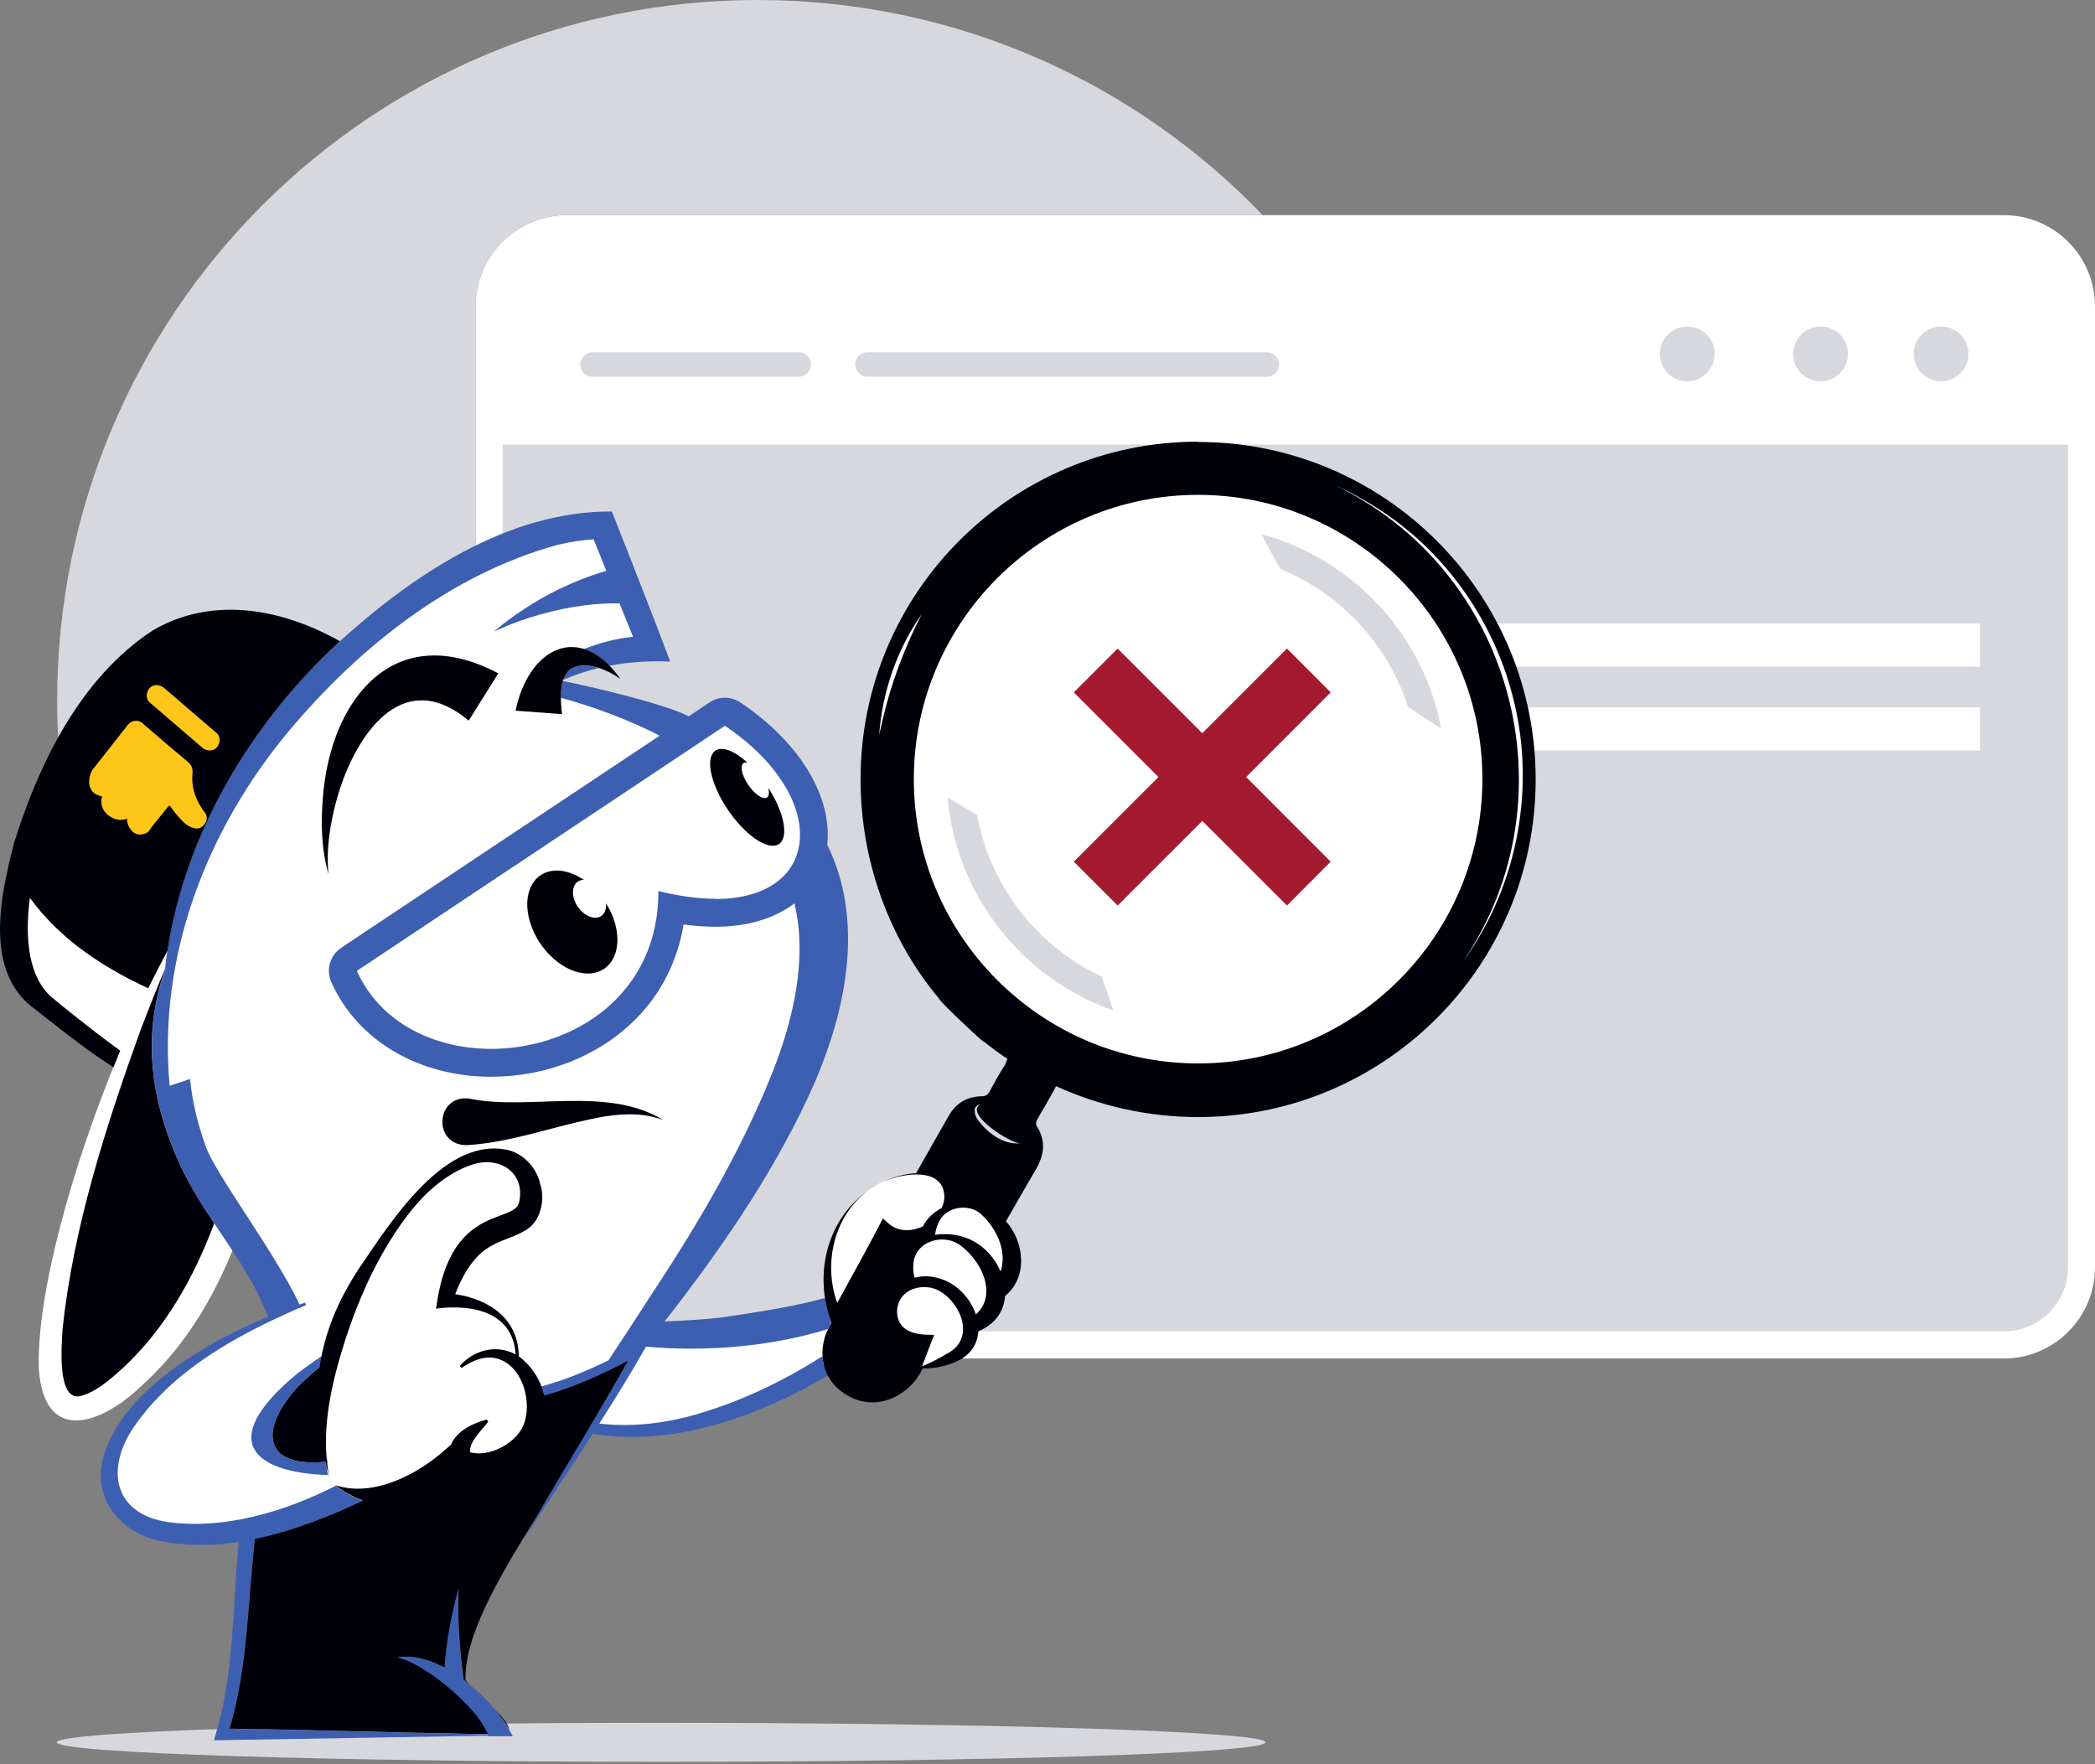 <svg width="285" height="240" viewBox="0 0 285 240" fill="none" xmlns="http://www.w3.org/2000/svg">
<rect x="0" y="0" width="285" height="240" fill="#808080" stroke="none"/>
<g clip-path="url(#clip0_4731_4301)">
<path d="M272.592 29.268H77.102C70.257 29.268 64.693 34.831 64.693 41.676V172.397C64.693 179.241 70.257 184.805 77.102 184.805H272.592C279.436 184.805 285 179.241 285 172.397V41.676C285 34.831 279.436 29.268 272.592 29.268Z" fill="white"/>
<path d="M77.102 29.267H171.774C154.449 11.231 130.085 0 103.082 0C50.448 0 7.776 42.672 7.776 95.306C7.776 135.623 32.812 170.053 68.187 183.988C66.039 181.762 64.706 178.722 64.706 175.384V41.675C64.706 34.831 70.27 29.267 77.115 29.267H77.102Z" fill="#D7D8DD"/>
<path d="M80.608 47.912C79.689 47.912 78.939 48.662 78.939 49.581C78.939 50.499 79.689 51.25 80.608 51.25H108.672C109.591 51.25 110.341 50.499 110.341 49.581C110.341 48.662 109.591 47.912 108.672 47.912H80.608Z" fill="#D7D8DD"/>
<path d="M116.344 49.581C116.344 50.499 117.095 51.25 118.014 51.25H172.33C173.249 51.25 173.999 50.499 173.999 49.581C173.999 48.662 173.249 47.912 172.33 47.912H118.014C117.095 47.912 116.344 48.662 116.344 49.581Z" fill="#D7D8DD"/>
<path d="M229.532 51.871C231.589 51.871 233.258 50.202 233.258 48.145C233.258 46.087 231.589 44.419 229.532 44.419C227.475 44.419 225.806 46.087 225.806 48.145C225.806 50.202 227.475 51.871 229.532 51.871Z" fill="#D7D8DD"/>
<path d="M247.659 51.871C249.716 51.871 251.385 50.202 251.385 48.145C251.385 46.087 249.716 44.419 247.659 44.419C245.602 44.419 243.933 46.087 243.933 48.145C243.933 50.202 245.602 51.871 247.659 51.871Z" fill="#D7D8DD"/>
<path d="M264.065 51.871C266.123 51.871 267.792 50.203 267.792 48.145C267.792 46.087 266.123 44.419 264.065 44.419C262.007 44.419 260.339 46.087 260.339 48.145C260.339 50.203 262.007 51.871 264.065 51.871Z" fill="#D7D8DD"/>
<path d="M68.368 60.477V172.384C68.368 177.21 72.275 181.117 77.102 181.117H272.592C277.418 181.117 281.325 177.21 281.325 172.384V60.477H68.368ZM269.37 90.689H204.806C205.479 92.487 206.022 94.338 206.462 96.24H269.37V102.101H207.42C207.549 103.498 207.627 104.921 207.627 106.345C207.627 131.109 187.546 151.19 162.781 151.19C138.017 151.19 117.936 131.109 117.936 106.345C117.936 81.58 138.017 61.499 162.781 61.499C179.744 61.499 194.507 70.919 202.128 84.815H269.37V90.676V90.689Z" fill="#D7D8DD"/>
<path d="M28.012 155.948C28.581 157.552 30.212 160.166 32.178 163.206C38.415 143.268 37.833 119.292 36.202 106.328L28.323 120.547C27.417 121.738 26.447 123.252 25.437 125.037C23.277 132.322 22.397 139.981 23.121 147.706L25.89 146.787C26.175 149.711 26.874 152.739 28.025 155.948H28.012Z" fill="#1D1D1B"/>
<path d="M118.298 161.783C118.673 161.537 119.062 161.291 119.463 161.072C119.049 161.291 118.661 161.524 118.298 161.783Z" fill="black"/>
<path d="M65.767 94.813C48.934 84.255 42.529 109.006 44.69 118.904L65.767 94.813Z" fill="white"/>
<path d="M66.841 144.575C57.745 144.575 50.073 140.085 46.825 132.839L46.165 131.377L98.631 96.43L99.68 97.142C108.012 102.744 112.178 110.378 110.289 116.575C108.814 121.402 104.092 124.17 97.312 124.17C95.461 124.17 93.469 123.963 91.36 123.549C90.907 128.919 88.772 133.642 85.124 137.316C80.53 141.935 73.867 144.575 66.828 144.575H66.841Z" fill="white"/>
<path d="M89.95 239.674C135.354 239.674 172.162 238.486 172.162 237.021C172.162 235.556 135.354 234.369 89.95 234.369C44.545 234.369 7.737 235.556 7.737 237.021C7.737 238.486 44.545 239.674 89.95 239.674Z" fill="#D7D8DD"/>
<path d="M69.299 235.314C69.118 234.485 68.368 233.58 67.294 232.506C68.044 233.412 68.73 234.356 69.299 235.314Z" fill="#1D1D1B"/>
<path d="M68.187 235.947C67.721 232.247 58.263 225.415 53.851 224.898L68.187 235.947Z" fill="#1D1D1B"/>
<path d="M174.154 77.397C182.383 80.761 188.801 87.645 191.544 96.171L196.073 99.16C193.666 86.338 184.04 76.039 171.58 72.662L174.154 77.397Z" fill="#D7D8DD"/>
<path d="M149.894 132.865C141.174 128.776 134.717 120.651 132.932 110.908L128.895 108.45C130.085 121.906 139.155 133.137 151.46 137.471L149.894 132.878V132.865Z" fill="#D7D8DD"/>
<path d="M181.025 94.192L175.073 88.227L163.558 99.742L152.042 88.227L146.078 94.192L157.593 105.707L146.078 117.222L152.042 123.187L163.558 111.672L175.073 123.187L181.025 117.222L169.522 105.707L181.025 94.192Z" fill="#A31A2F"/>
<path d="M136.839 168.032C135.908 166.143 134.368 164.578 132.466 164.06C131.133 163.698 129.633 163.931 128.416 164.694C128.675 164.112 128.843 163.478 128.856 162.792C128.766 158.639 122.827 159.182 119.476 161.071C112.282 165.121 111.531 173.065 113.485 178.306C105.735 180.751 96.134 182.045 87.038 181.476C92.486 173.932 97.842 166.428 101.167 160.036C117.884 131.998 113.886 114.492 99.382 105.94C89.135 96.106 73.776 91.772 70.542 94.36C77.257 89.094 83.972 88.317 88.669 88.24C87.401 85.264 82.419 72.765 82.005 71.432C64.318 71.225 31.04 94.748 23.924 127.276C22.06 130.523 4.179 114.143 2.355 118.18C-1.087 139.114 5.797 135.388 16.057 143.604C9.859 158.587 4.968 175.951 5.279 186.224C6.016 196.51 13.676 193.819 19.123 188.644C24.739 183.649 28.737 177.167 31.506 170.4C31.803 169.676 32.075 168.951 32.347 168.226C34.3 171.422 36.215 174.76 37.703 178.927C2.821 194.065 10.649 217.963 42.698 205.037C42.762 205.658 42.775 206.163 42.698 206.512L70.555 206.628C72.405 202.773 75.148 198.412 78.266 193.832C93.43 197.61 112.282 187.557 121.572 178.603C121.649 179.457 121.999 180.259 122.659 180.816C123.836 181.786 125.505 181.76 127.019 181.696L125.35 186.017C126.385 185.823 127.394 185.512 128.377 185.124C129.762 184.568 131.172 183.714 131.767 182.343C132.026 181.747 132.104 181.1 132.052 180.466C133.372 179.819 134.575 178.927 135.144 177.594C135.39 177.025 135.494 176.417 135.494 175.808C136.257 175.2 136.917 174.45 137.305 173.518C138.043 171.733 137.642 169.676 136.839 168.032Z" fill="white"/>
<path d="M84.606 79.907C84.606 79.907 75.355 79.907 65.25 86.364L84.606 79.907Z" fill="white"/>
<path d="M112.631 180.79C112.696 180.66 112.76 180.531 112.825 180.402C112.929 180.221 113.032 180.052 113.123 179.871C112.709 178.797 112.424 177.685 112.243 176.572C107.546 177.853 102.617 178.564 97.959 179.25C95.462 179.509 92.938 179.677 90.415 179.755C90.842 179.211 91.269 178.668 91.67 178.15C98.955 168.705 105.812 158.548 110.703 147.563C116.577 134.017 116.577 123.122 112.528 114.893C113.239 108.372 108.827 101.01 100.728 95.563C99.447 94.709 97.79 94.696 96.51 95.563C95.63 96.145 94.672 96.779 93.689 97.452C90.726 95.835 80.039 93.286 76.558 92.652C76.338 93.35 76.26 94.127 76.273 94.916C80.854 96.158 85.913 98.086 89.743 100.078C83.843 104.012 76.726 108.747 69.727 113.405C60.902 119.279 52.246 125.037 46.437 128.919C44.897 129.941 44.315 131.933 45.078 133.628C48.636 141.56 56.969 146.476 66.815 146.476C74.359 146.476 81.514 143.63 86.456 138.662C89.963 135.142 92.175 130.73 92.99 125.762C94.491 125.969 95.94 126.072 97.312 126.072C101.711 126.072 105.411 124.934 108.077 122.889C109.5 128.828 108.801 136.255 105.282 145.39C100.999 156.245 95.125 166.26 88.669 176.028C86.741 179.043 84.748 182.045 82.769 185.06C80.013 186.392 77.205 187.596 74.307 188.424C74.087 188.488 73.867 188.553 73.634 188.618C73.789 189.019 73.919 189.433 74.009 189.86C75.989 189.303 77.942 188.592 79.857 187.777C79.857 187.777 79.883 187.777 79.883 187.764C80.828 187.363 81.759 186.936 82.678 186.496C82.704 186.483 82.743 186.47 82.769 186.444C83.674 186.004 84.58 185.551 85.46 185.085C81.423 192.318 76.998 199.344 72.858 206.538C72.392 207.353 71.9 208.168 71.447 208.983C71.37 209.125 71.279 209.281 71.201 209.423C74.423 204.506 77.658 199.667 80.647 195.035C91.347 196.911 103.328 192.655 112.618 187.117C112.165 186.263 111.945 185.357 111.894 184.477C106.524 187.958 100.598 190.636 95.72 192.098C90.959 193.625 86.107 194.181 81.526 193.664C83.856 190.015 86.016 186.509 87.879 183.196C95.811 183.908 104.661 183.261 112.618 180.803L112.631 180.79ZM97.325 122.268C95.06 122.268 92.473 121.932 89.561 121.207C89.639 135.323 77.981 142.685 66.828 142.685C59.169 142.685 51.755 139.218 48.546 132.076C60.928 123.821 86.159 107.039 98.618 98.733C112.903 108.346 111.958 122.294 97.312 122.294L97.325 122.268Z" fill="#3D5FB2"/>
<path d="M77.464 91.125C77.063 91.513 76.804 91.979 76.623 92.496C78.175 91.811 79.78 91.267 81.436 90.879C80.013 90.426 78.525 90.349 77.464 91.138V91.125Z" fill="#3D5FB2"/>
<path d="M41.171 187.997C42.504 186.729 43.94 185.525 45.402 184.361C45.505 183.973 45.635 183.598 45.751 183.209C43.875 184.361 42.051 185.603 40.291 186.975C29.229 196.226 34.766 200.34 44.6 200.664C44.6 200.651 44.6 200.638 44.587 200.625C44.509 200.327 44.47 200.017 44.444 199.706C44.367 199.422 44.302 199.124 44.25 198.839C42.102 199.072 40.045 199.021 38.298 197.882C35.129 195.229 38.881 190.17 41.184 187.997H41.171Z" fill="#3D5FB2"/>
<path d="M83.26 69.582C69.015 69.491 56.063 78.303 45.945 87.489C33.524 98.979 24.195 115.023 22.436 131.92C19.654 140.072 20.094 148.327 24.092 157.526C26.485 163.129 30.315 167.838 33.382 172.923C34.598 174.89 35.607 176.973 36.474 179.121C32.088 180.945 27.844 183.145 23.937 185.952C19.926 188.902 15.966 192.577 14.297 197.481C12.111 203.445 16.238 208.621 22.112 209.708C25.593 210.329 29.073 210.29 32.489 209.772C31.596 218.493 31.92 227.278 29.41 235.714L29.112 236.737L30.147 236.724C40.55 236.568 55.145 236.297 66.44 236.116C66.44 236.141 66.466 236.167 66.479 236.193H69.765C68.277 233.334 65.793 230.539 63.037 228.508C62.507 224.354 62.157 220.188 62.351 216.074C61.368 219.541 60.669 223.151 60.437 226.851C58.211 225.687 55.947 225.118 53.967 225.467C55.494 225.842 56.84 226.632 58.133 227.46C60.657 229.129 63.011 231.199 64.887 233.528C65.353 234.11 65.974 235.068 66.35 235.921C55.274 235.753 41.753 235.313 31.208 235.171C33.705 226.8 33.666 217.963 34.663 209.384C39.761 208.336 44.716 206.357 49.348 204.131C48.106 203.717 46.877 203.057 45.673 202.126C38.622 205.697 30.367 208.142 22.656 207.029C15.345 205.839 14.349 199.68 18.295 194C23.626 186.353 32.166 181.657 40.627 177.969C40.705 177.956 40.783 177.93 40.847 177.917C40.873 177.892 40.899 177.866 40.925 177.853C41.158 177.749 41.404 177.646 41.637 177.542L41.507 177.193C41.261 177.283 41.016 177.374 40.757 177.465C37.199 170.025 29.41 159.894 27.986 155.948C26.835 152.739 26.136 149.711 25.852 146.787L23.083 147.706C21.439 130.07 28.142 112.797 39.308 99.431C48.908 87.994 61.342 78.109 75.872 74.111C77.503 73.735 79.133 73.464 80.75 73.36C81.32 74.796 81.902 76.219 82.484 77.656C80.259 78.303 78.111 79.157 76.002 80.166C72.819 81.719 69.869 83.672 67.165 85.924C68.756 85.212 70.335 84.552 71.978 84.047C75.911 82.792 80.142 82.003 84.282 82.094C84.891 83.608 85.499 85.134 86.12 86.635C83.92 86.829 81.63 87.424 79.405 88.304C80.556 88.654 81.734 89.404 82.872 90.569C85.589 90.051 88.384 89.883 91.179 89.999C88.604 83.18 85.913 76.375 83.247 69.595L83.26 69.582Z" fill="#3D5FB2"/>
<path d="M12.783 143.371C13.715 144.044 14.595 144.665 15.423 145.196C15.733 144.432 16.044 143.682 16.355 142.931C12.344 140.033 7.789 136.307 7 135.634C4.05 133.059 3.286 128.052 4.063 122.139C6.133 124.973 8.721 127.457 11.58 129.514C14.258 131.442 17.157 133.059 20.171 134.444C21.038 132.658 21.918 130.963 22.785 129.346C25.179 113.405 34.171 98.397 45.958 87.489C46.049 87.399 46.152 87.321 46.243 87.231C38.376 82.805 28.905 81.02 20.805 85.743C10.972 92.173 5.344 103.74 1.928 114.609C0.078 121.816 -2.303 132.244 4.8 137.316C7.763 139.658 10.843 142.09 13.987 144.251C13.586 143.967 13.184 143.669 12.783 143.371Z" fill="#00000A"/>
<path d="M71.654 185.474C71.318 185.099 70.943 184.788 70.567 184.516C70.555 179.522 66.699 176.766 61.924 176.055C62.998 173.286 64.486 170.814 66.686 169.572C68.2 168.654 69.726 168.408 71.434 167.399C73.569 166.234 74.19 163.194 73.492 161.072C73.026 158.963 71.357 157.074 69.287 156.491C60.579 154.356 53.139 166.26 48.96 172.38C45.958 176.87 44.16 181.308 43.487 185.953C42.698 186.612 41.921 187.298 41.184 187.997C38.881 190.171 35.141 195.23 38.298 197.882C40.045 199.008 42.102 199.072 44.25 198.84C44.263 198.917 44.289 198.982 44.302 199.047C44.457 199.668 44.612 200.302 44.794 200.936C44.664 200.289 44.574 199.642 44.496 198.995C44.509 198.995 44.535 198.995 44.548 198.995C44.496 198.723 44.47 198.438 44.418 198.167C44.017 193.056 45.246 187.764 46.786 182.847C48.831 176.378 51.781 169.87 56.05 164.539C58.198 161.913 60.954 159.558 64.059 158.497C67.876 157.125 71.564 159.506 70.606 163.608C70.399 164.151 70.244 164.319 69.726 164.643C68.691 165.264 66.66 165.678 64.965 166.816C61.109 169.275 59.906 173.868 59.311 178.021C64.667 177.335 69.817 178.707 70.141 184.258C67.643 182.86 64.499 183.585 62.545 185.823L62.791 186.095C64.046 185.215 65.496 184.581 66.88 184.685C71.124 185.086 72.689 191.141 71.007 194.311C69.778 196.562 66.466 198.18 64.098 197.597C64.046 197.597 63.995 197.636 63.943 197.533C63.852 196.084 65.327 194.829 66.414 193.418L66.22 193.108C64.499 193.561 62.17 194.57 61.342 196.536C61.083 196.769 60.786 197.028 60.786 197.028C56.852 200.599 50.745 203.756 45.609 202.035C46.838 203.006 48.106 203.679 49.374 204.106C44.742 206.344 39.786 208.298 34.688 209.346C33.692 217.937 33.731 226.787 31.234 235.158C40.977 235.288 53.255 235.676 63.8 235.87H66.362C65.974 235.016 65.366 234.097 64.926 233.515C63.037 231.199 60.682 229.116 58.172 227.447C56.878 226.619 55.533 225.83 54.006 225.454C55.973 225.105 58.25 225.674 60.475 226.839C60.721 223.138 61.42 219.528 62.39 216.061C62.196 220.175 62.545 224.342 63.076 228.495C63.348 228.689 63.606 228.896 63.865 229.116C63.684 228.935 63.503 228.741 63.322 228.547C63.179 222.854 67.32 215.388 72.883 206.512C77.024 199.318 81.449 192.305 85.486 185.06C81.863 186.975 78.007 188.721 74.035 189.834C73.647 188.191 72.845 186.651 71.654 185.461V185.474Z" fill="#00000A"/>
<path d="M22.436 131.921C22.436 131.921 22.436 131.869 22.436 131.83C21.31 134.483 20.262 137.187 19.214 139.865C14.44 153.114 9.963 166.92 8.501 180.906C8.397 182.977 7.724 190.572 10.894 189.925C13.107 189.368 15.009 187.635 16.768 186.056C22.5 180.686 26.382 173.816 29.138 166.428C27.262 163.595 25.437 160.709 24.079 157.526C20.081 148.327 19.641 140.085 22.423 131.921H22.436Z" fill="#00000A"/>
<path d="M44.69 118.917C44.341 115.476 44.91 112.06 45.79 108.812C48.171 100.234 54.614 90.362 63.762 98.034L67.786 91.604C53.721 84.138 44.975 94.994 43.927 108.463C43.629 111.982 43.72 115.566 44.69 118.904V118.917Z" fill="#00000A"/>
<path d="M79.405 119.681C78.227 118.892 76.946 118.426 75.73 118.426C72.547 118.452 70.93 121.596 72.107 125.464C73.285 129.333 76.804 132.451 79.987 132.438C83.17 132.412 84.787 129.268 83.61 125.4C83.338 124.507 82.937 123.666 82.445 122.89C82.549 124.002 81.979 124.843 80.983 124.843C79.819 124.843 78.512 123.705 78.085 122.281C77.658 120.858 78.24 119.707 79.405 119.694V119.681Z" fill="#00000A"/>
<path d="M104.493 107.117C104.777 108.113 104.519 108.722 103.807 108.54C102.966 108.32 101.801 107.078 101.219 105.759C100.637 104.439 100.844 103.546 101.685 103.753C100.689 102.847 99.68 102.188 98.787 101.968C96.497 101.385 95.914 103.831 97.493 107.415C99.071 111.012 102.215 114.389 104.506 114.971C106.796 115.553 107.378 113.108 105.799 109.524C105.437 108.696 104.984 107.881 104.48 107.117H104.493Z" fill="#00000A"/>
<path d="M63.891 149.452C59.207 148.844 58.819 155.844 63.529 155.779C68.368 155.482 72.728 154.097 77.27 152.959C81.526 151.95 85.939 150.785 90.208 152.351C82.536 147.68 72.017 151.109 63.891 149.465V149.452Z" fill="#00000A"/>
<path d="M77.464 91.125C79.327 89.728 82.549 91.008 84.412 92.38C78.835 84.448 71.874 88.214 70.141 96.676L76.455 97.154C76.248 95.11 75.989 92.574 77.464 91.125Z" fill="#00000A"/>
<path d="M162.988 60.085C137.629 60.085 117.069 80.645 117.069 106.005C117.069 117.248 121.041 127.858 127.743 135.841C127.627 135.983 131.651 139.878 133.838 141.767C133.889 141.715 133.605 141.599 133.656 141.547C134.743 142.44 135.882 143.268 137.059 144.057C136.839 144.575 136.697 144.898 136.684 144.924C135.921 146.063 135.287 147.279 134.627 148.482C134.394 148.909 134.122 149.116 133.579 149.129C131.612 149.168 130.085 150.009 129.089 151.756C127.536 154.46 126.061 157.048 124.625 159.596C123.047 159.674 121.391 160.166 120.136 160.774C123.034 159.48 128.507 158.768 128.468 162.922C128.442 163.426 128.3 163.905 128.093 164.345C127.019 164.901 126.113 165.729 125.557 166.829C124.03 167.554 122.219 167.593 120.964 166.506L120.11 165.755C118.324 169.223 115.918 173.57 113.899 177.245C111.932 171.862 113.485 165.16 118.298 161.835C112.463 165.742 110.626 173.402 113.123 179.936C113.019 180.117 112.929 180.285 112.825 180.467C111.467 182.834 111.078 187.298 115.193 189.782C119.307 192.254 123.513 189.666 125.065 186.988C125.233 186.703 125.376 186.431 125.544 186.16C126.915 186.16 128.274 185.94 129.607 185.422C131.961 184.568 132.984 182.912 133.087 181.101C135.481 180.117 136.581 178.293 136.723 176.313C139.802 173.803 139.44 169.093 136.852 166.131C138.185 163.789 139.531 161.46 140.889 159.131C142.028 157.19 142.338 155.288 141.096 153.295C140.863 152.92 140.928 152.597 141.135 152.221C141.911 150.902 142.688 149.582 143.412 148.236C143.412 148.236 143.516 148.042 143.658 147.758C149.571 150.449 156.17 151.963 162.988 151.963C188.348 151.963 208.908 131.403 208.908 106.043C208.908 80.684 188.348 60.124 162.988 60.124V60.085ZM119.605 99.949C120.019 94.101 122.038 88.343 125.389 83.53C123.073 88.072 121.248 92.846 120.097 97.814C119.941 98.435 119.747 99.341 119.605 99.949ZM128.947 184.076C127.886 184.749 126.682 185.344 125.427 185.875L126.993 181.799C126.993 181.799 127.019 181.799 127.045 181.799V181.696V181.592C125.699 181.592 124.25 181.54 123.202 180.803C122.154 180.104 121.83 178.707 122.154 177.568C122.749 175.11 126.01 174.463 127.95 175.705C130.81 177.439 132.621 182.11 128.96 184.076H128.947ZM132.764 178.823C132.13 176.921 130.642 175.149 128.701 174.243C127.058 173.531 125.609 173.48 124.431 173.829C124.263 173.286 124.198 172.69 124.25 172.069C124.354 168.822 128.481 167.618 130.797 169.533C133.656 171.72 135.675 176.197 132.764 178.81V178.823ZM136.115 172.975C135.261 170.957 133.579 169.158 131.392 168.382C130.111 167.903 128.61 167.774 127.2 167.981C127.291 167.282 127.498 166.609 127.808 166.053C128.908 164.06 131.91 163.711 133.527 165.225C135.778 167.334 136.995 170.426 136.115 172.975ZM132.971 152.26C132.518 151.626 132.285 150.384 133.333 150.255C131.172 151.51 137.486 155.611 138.819 155.521C136.49 155.793 134.252 154.072 132.971 152.26ZM162.988 144.665C141.665 144.665 124.315 127.315 124.315 105.992C124.315 84.669 141.665 67.318 162.988 67.318C184.311 67.318 201.662 84.669 201.662 105.992C201.662 127.315 184.311 144.665 162.988 144.665ZM181.206 65.843C184.143 67.111 186.938 68.728 189.539 70.617C197.353 76.31 203.072 84.746 205.608 94.062C209.089 106.496 206.618 120.354 199.035 130.795C214.238 108.411 205.764 77.281 181.206 65.83V65.843Z" fill="#00000A"/>
<path d="M19.447 98.448C21.465 100.208 23.523 101.929 25.567 103.65C26.058 104.064 26.253 104.555 26.188 105.202C26.007 106.91 26.498 108.437 27.378 109.847C27.52 110.093 27.689 110.313 27.87 110.533C28.193 110.921 28.206 111.504 27.948 111.93C27.572 112.552 27.068 112.81 26.485 112.681C25.657 112.5 25.036 111.969 24.493 111.348C24.04 110.844 23.587 110.339 23.225 109.757C23.044 109.472 22.901 109.692 22.785 109.834C22.086 110.688 21.401 111.555 20.702 112.409C20.469 112.694 20.34 113.095 20.016 113.263C18.049 114.324 17.118 111.982 17.299 111.335C15.837 112.112 13.197 110.533 13.896 108.346C11.386 107.868 12.136 105.293 12.641 104.646C14.207 102.641 15.785 100.635 17.364 98.642C17.868 98.008 18.735 97.802 19.46 98.436L19.447 98.448Z" fill="#FDC619"/>
<path d="M29.474 99.729C27.391 97.944 25.321 96.158 23.238 94.373L22.332 93.596C21.776 93.118 20.896 93.014 20.365 93.596C19.887 94.114 19.77 95.058 20.365 95.563C22.449 97.349 24.519 99.134 26.602 100.92L27.508 101.696C28.064 102.175 28.944 102.278 29.474 101.696C29.953 101.178 30.069 100.234 29.474 99.729Z" fill="#FDC619"/>
</g>
<defs>
<clipPath id="clip0_4731_4301">
<rect width="285" height="240" fill="white"/>
</clipPath>
</defs>
</svg>
